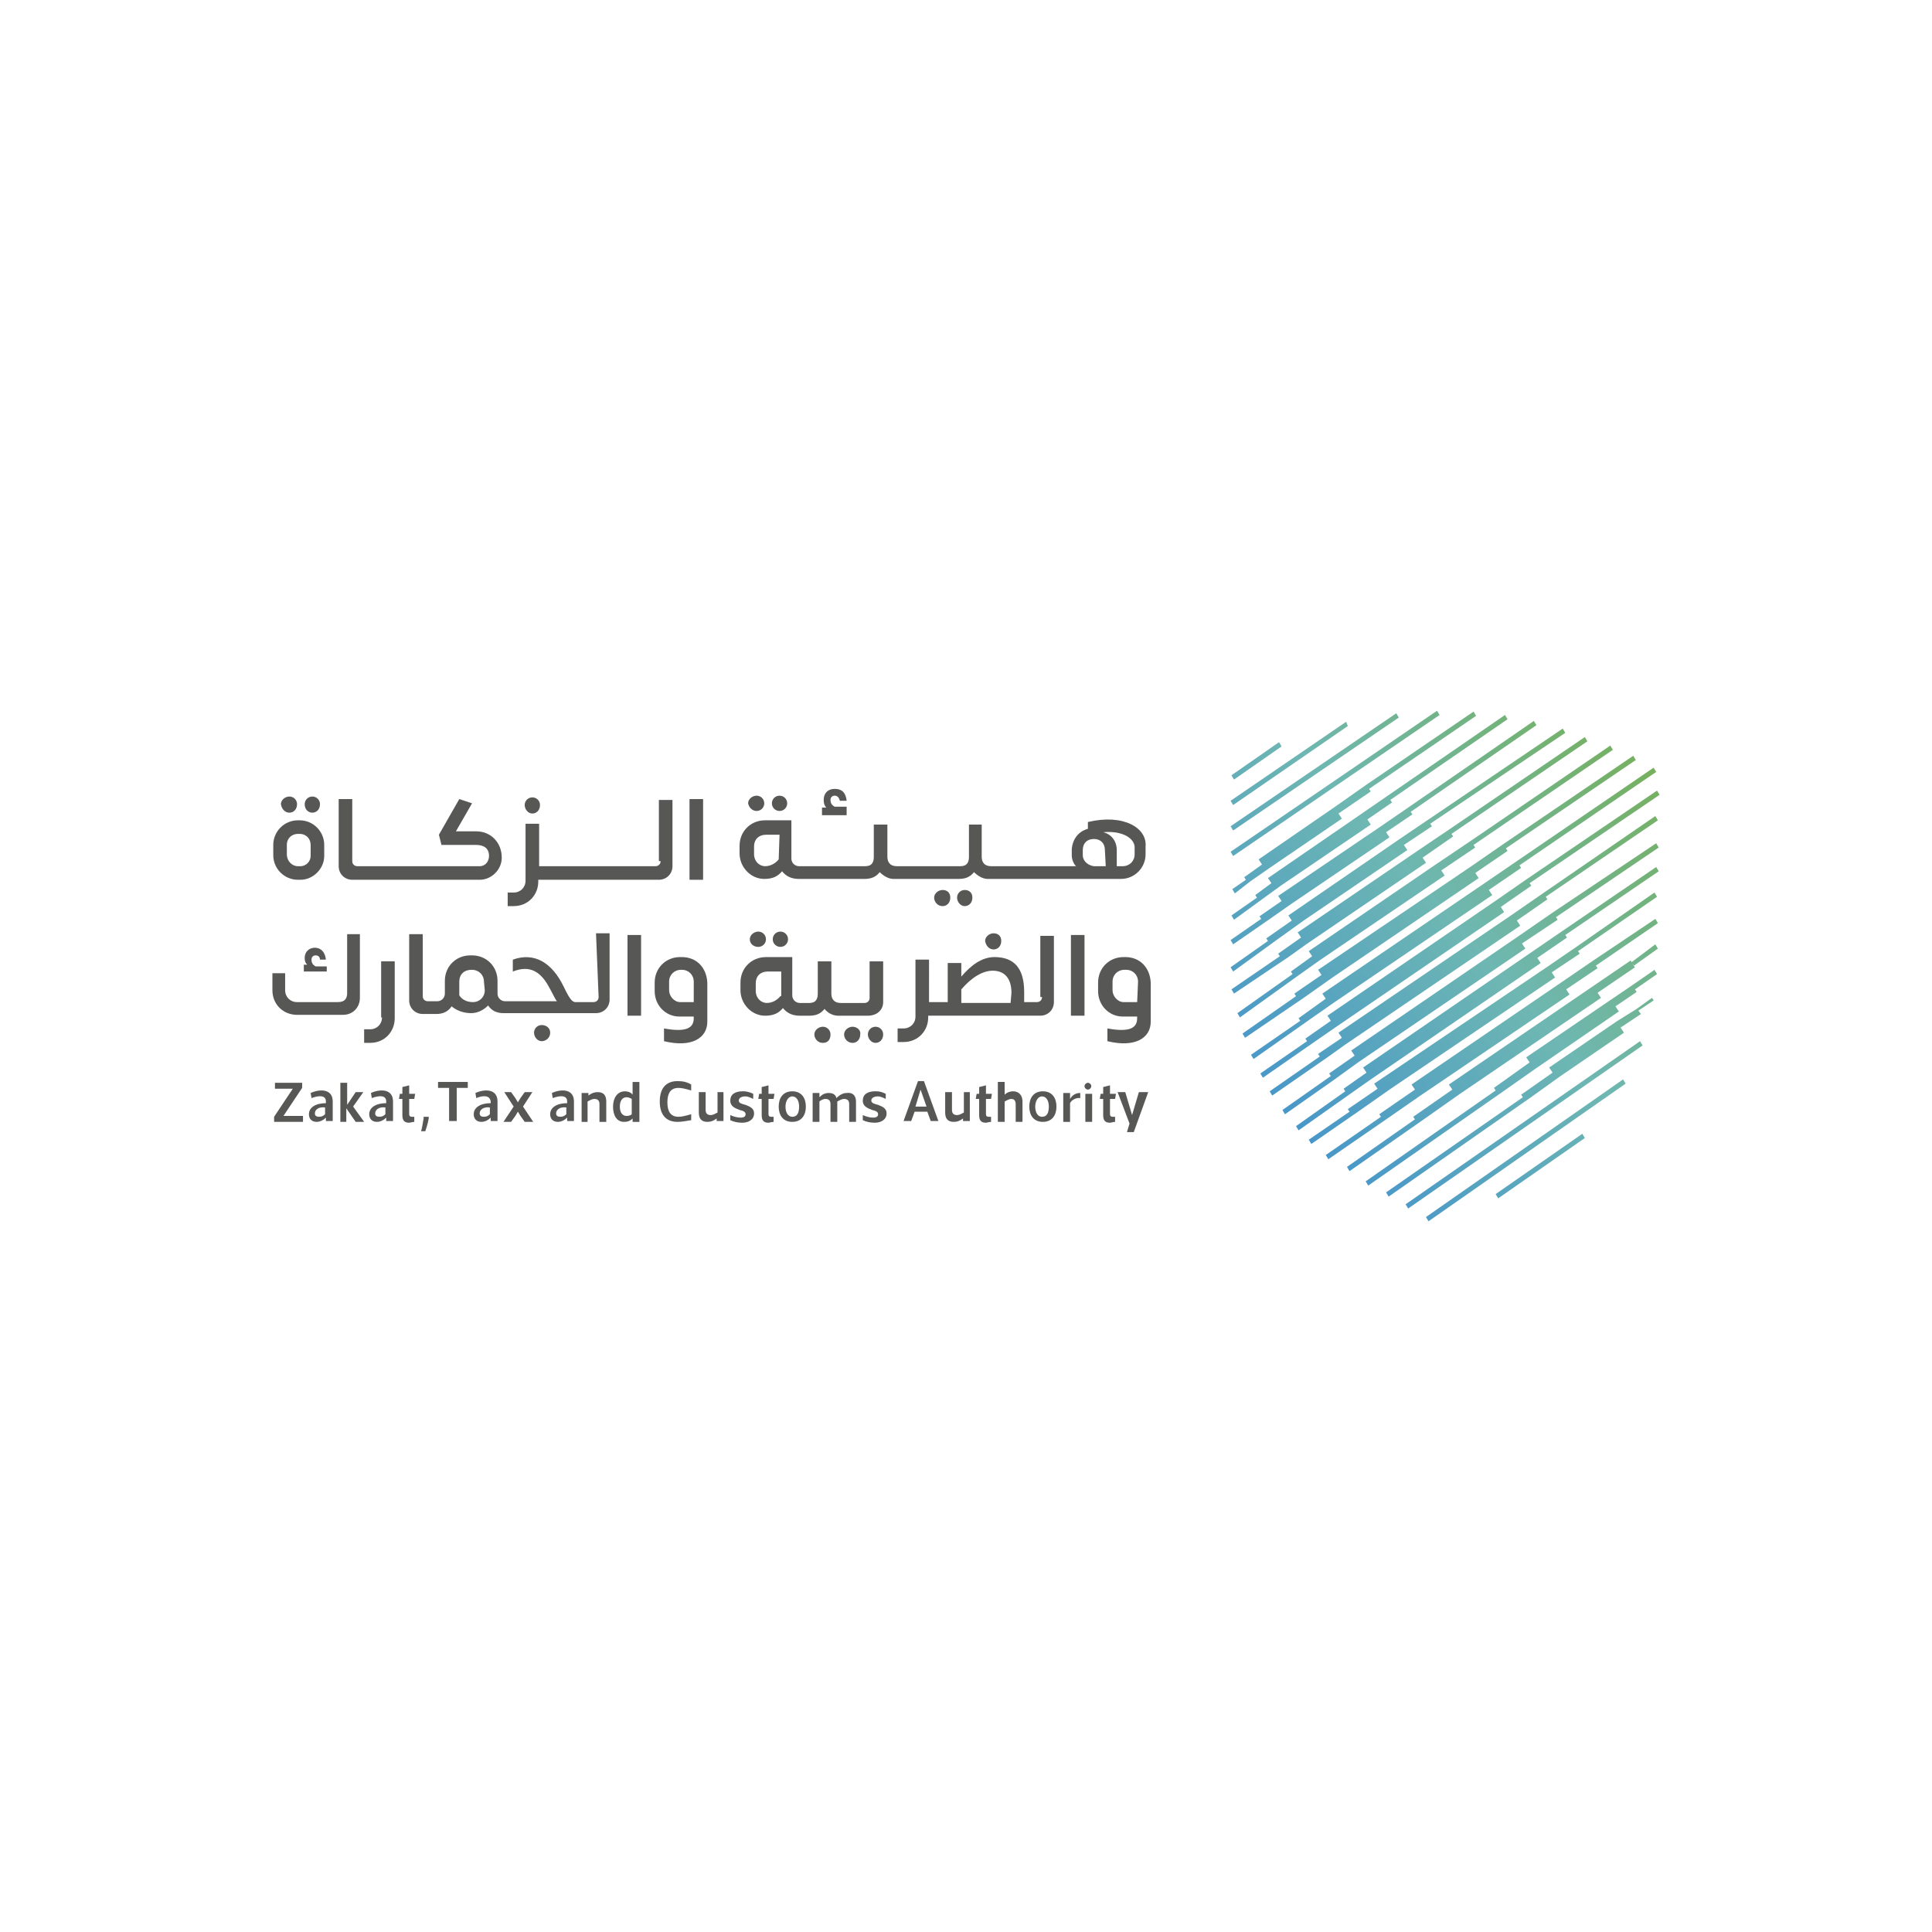 <?xml version="1.0" encoding="UTF-8"?>
<!-- Generator: Adobe Illustrator 28.0.0, SVG Export Plug-In . SVG Version: 6.00 Build 0)  -->
<svg xmlns="http://www.w3.org/2000/svg" xmlns:xlink="http://www.w3.org/1999/xlink" version="1.1" id="Layer_1" x="0px" y="0px" viewBox="0 0 1000 1000" style="enable-background:new 0 0 1000 1000;" xml:space="preserve">
<style type="text/css">
	.st0{fill:#3A3942;}
	.st1{fill:#EEF2F8;}
	.st2{fill:#575756;}
	.st3{fill:url(#SVGID_1_);}
	.st4{fill:url(#SVGID_00000181779558254294826160000001825704022055068584_);}
	.st5{fill:url(#SVGID_00000160885325609817305360000002793082554012043415_);}
	.st6{fill:url(#SVGID_00000134222885546961449440000009144008227972552073_);}
	.st7{fill:url(#SVGID_00000110434854269906217920000010394225181376642235_);}
	.st8{fill:url(#SVGID_00000049209916308101912380000015357716317785505464_);}
	.st9{fill:url(#SVGID_00000173145964359752946990000003511707861950661017_);}
	.st10{fill:url(#SVGID_00000048503064537253328030000008591778610467852160_);}
	.st11{fill:url(#SVGID_00000103982132011532427780000000873190813031301007_);}
	.st12{fill:url(#SVGID_00000148624289804601966880000006885952633890012559_);}
	.st13{fill:url(#SVGID_00000156582546922668666250000001147802350637059774_);}
	.st14{fill:url(#SVGID_00000006690694210862154360000013974902714553278085_);}
	.st15{fill:url(#SVGID_00000098202296102328198580000001999660372832652726_);}
	.st16{fill:url(#SVGID_00000020373750320151385760000002547534913297974440_);}
	.st17{fill:url(#SVGID_00000176725725051479750120000003120593662714067870_);}
	.st18{fill:url(#SVGID_00000116234125660137024960000016538531750190598063_);}
	.st19{fill:url(#SVGID_00000029739635757311295780000008105357349010649253_);}
	.st20{fill:url(#SVGID_00000028291572159352092670000009184168325862425481_);}
	.st21{fill:url(#SVGID_00000164506900278056126080000014064393466375804564_);}
	.st22{fill:url(#SVGID_00000080927353415099961830000000409755208680886942_);}
	.st23{fill:url(#SVGID_00000076568886485745605700000014073209068885552265_);}
	.st24{fill:url(#SVGID_00000146493468653124645190000003968008250295771821_);}
	.st25{fill:url(#SVGID_00000111186232775100298320000008125760884339765891_);}
	.st26{fill:url(#SVGID_00000029755518826608893370000007251094874919061182_);}
</style>
<g>
	<path class="st2" d="M425.91,531.44c-2.2,0-4.4,1.76-4.4,3.96c0,2.2,1.76,4.4,4.4,4.4c2.64,0,3.96-1.76,3.96-4.4   C429.87,533.2,428.11,531.44,425.91,531.44z"></path>
	<path class="st2" d="M169.14,500.22h-5.72c-1.76-0.88-2.2-2.2-2.2-3.52c0-1.32,0.88-2.2,2.2-2.2s2.2,0.88,2.2,2.2h3.08   c-0.44-3.96-2.64-6.16-5.72-6.16c-3.08,0-5.28,2.2-5.28,5.28c0,1.76,0.44,2.64,1.32,3.52h-1.76v3.52h11.87V500.22z"></path>
	<path class="st2" d="M179.69,513.85c0,2.64-0.88,4.84-4.84,4.84h-21.1c-3.52,0-6.16-2.64-6.16-6.16v-8.79H141v8.79   c0,7.47,5.72,12.75,12.75,12.75h23.74c5.28,0,8.79-3.96,8.79-8.79v-32.98h-6.6V513.85z"></path>
	<path class="st2" d="M197.72,526.6c0,3.52-2.64,6.16-6.16,6.16h-3.08v7.03h3.08c7.47,0,12.75-5.72,12.75-12.75v-29.46h-7.03v29.02   C197.28,526.6,197.72,526.6,197.72,526.6z"></path>
	<path class="st2" d="M280.38,530.56c-2.2,0-3.96,1.76-3.96,3.96s1.76,4.4,3.96,4.4s4.4-1.76,4.4-4.4   C284.78,532.32,283.02,530.56,280.38,530.56z"></path>
	<path class="st2" d="M309.84,516.05c0,1.76-1.32,2.64-2.64,2.64h-9.23l0,0c-1.32,0-2.64-0.44-6.16-7.91   c-6.16-12.75-15.39-18.03-26.38-14.07v6.16c8.79-3.52,14.51,0,18.91,8.35c1.76,3.08,3.08,6.16,3.96,7.03h-26.82   c-2.2,0-3.96-1.76-3.96-3.96v-6.6c0-7.47-5.72-13.19-13.19-13.19h-0.88c-7.47,0-13.19,5.72-13.19,13.19v6.6   c0,2.2-1.76,3.96-3.96,3.96h-4.84c-1.32,0-2.64-0.88-2.64-2.64v-32.1h-7.03v34.3c0,3.96,3.08,7.03,7.03,7.03h7.03   c3.52,0,6.16-1.32,7.91-3.96c2.64,2.2,6.16,3.52,10.11,3.52c3.52,0,6.6-1.76,8.79-3.96c1.76,2.64,4.4,3.96,7.91,3.96h47.93   c3.96,0,7.03-3.08,7.03-7.03v-34.3h-7.03L309.84,516.05L309.84,516.05z M250.92,512.53c0,3.52-2.64,6.16-6.16,6.16   c-3.08,0-5.72-1.32-7.03-3.52v-7.03c0-3.96,2.64-6.16,6.16-6.16h0.44c3.52,0,6.16,2.64,6.16,6.16L250.92,512.53L250.92,512.53z"></path>
	<path class="st2" d="M331.82,483.95h-7.03v41.77h7.03V483.95z"></path>
	<path class="st2" d="M352.93,495.38h-0.88c-7.47,0-13.19,5.72-13.19,13.19v4.4c0,7.47,5.72,13.19,12.75,13.19h7.47v0.88   c0,4.84-3.52,7.47-15.39,5.28v6.6c14.51,3.52,22.42-1.76,22.42-10.11v-20.23C365.68,500.66,360.4,495.38,352.93,495.38    M359.08,518.69h-7.03c-3.08,0-5.72-3.08-5.72-6.16v-4.4c0-3.52,2.64-6.16,6.16-6.16h0.44c3.52,0,6.16,2.64,6.16,6.16   L359.08,518.69L359.08,518.69z"></path>
	<path class="st2" d="M392.5,490.11c2.2,0,3.96-1.76,3.96-3.96c0-2.2-1.76-3.96-3.96-3.96s-4.4,1.76-4.4,3.96   C388.1,488.35,389.86,490.11,392.5,490.11z"></path>
	<path class="st2" d="M403.93,490.11c2.2,0,3.96-1.76,3.96-3.96c0-2.2-1.76-3.96-3.96-3.96s-3.96,1.76-3.96,3.96   C399.97,488.35,401.73,490.11,403.93,490.11z"></path>
	<path class="st2" d="M453.17,531.44c-2.2,0-3.96,1.76-3.96,3.96c0,2.2,1.76,4.4,3.96,4.4s3.96-1.76,3.96-4.4   C457.13,533.2,455.37,531.44,453.17,531.44z"></path>
	<path class="st2" d="M457.13,518.69v-21.1h-7.03v18.91c0,1.76-1.32,2.64-2.64,2.64h-12.31c-3.52,0-4.84-2.2-4.84-4.84v-0.88   c0-0.44,0-1.32,0-1.76v-14.07h-7.03v16.71c0,2.64-0.88,4.84-4.4,4.84h-4.84c-2.2,0-3.96-1.76-3.96-3.96v-19.79h-13.63   c-7.47,0-13.19,5.72-13.19,13.19v3.96c0,7.03,5.72,13.19,12.75,13.19c4.4,0,7.03-1.32,9.23-3.96c2.2,2.64,4.84,3.96,8.79,3.96h4.84   c3.96,0,6.16-1.32,7.91-3.52c1.76,2.2,4.4,3.52,7.03,3.52h15.39C454.05,525.72,457.13,522.64,457.13,518.69 M403.93,515.61   c-1.76,2.2-4.4,3.52-7.03,3.52c-3.08,0-5.72-2.64-5.72-6.16v-3.96c0-3.96,2.64-6.16,6.16-6.16h7.03v12.75   C404.37,515.61,403.93,515.61,403.93,515.61z"></path>
	<path class="st2" d="M441.3,531.44c-2.2,0-4.4,1.76-4.4,3.96c0,2.2,1.76,4.4,4.4,4.4c2.2,0,3.96-1.76,3.96-4.4   C445.7,533.2,443.5,531.44,441.3,531.44z"></path>
	<path class="st2" d="M514.29,491.43c2.2,0,3.96-1.76,3.96-4.4c0-2.64-1.76-3.96-3.96-3.96s-4.4,1.76-4.4,3.96   C510.33,489.67,512.09,491.43,514.29,491.43z"></path>
	<path class="st2" d="M539.35,516.05c0,1.76-1.32,2.64-2.64,2.64h-6.6v-5.28c0-12.31-5.28-18.03-15.39-18.03   c-6.6,0-12.31,4.4-17.15,10.11v-7.03h-7.03v20.23h-9.67V496.7h-7.03v29.46c0,3.52-2.64,6.16-6.16,6.16h-3.08v7.03h3.08   c7.47,0,12.75-5.72,12.75-12.75v-0.88h58.04c3.96,0,7.03-3.08,7.03-7.03v-34.3h-7.03v31.66   C538.47,516.05,539.35,516.05,539.35,516.05z M523.08,519.13h-25.5v-7.03c5.28-6.16,10.99-9.67,16.27-9.67   c5.28,0,9.67,3.08,9.67,11.43L523.08,519.13L523.08,519.13z"></path>
	<path class="st2" d="M561.34,483.95h-7.03v41.77h7.03V483.95z"></path>
	<path class="st2" d="M582.44,495.38h-0.88c-7.47,0-13.19,5.72-13.19,13.19v4.4c0,7.47,5.72,13.19,12.75,13.19h7.47v0.88   c0,4.84-3.52,7.47-15.39,5.28v6.6c14.51,3.52,22.42-1.76,22.42-10.11v-20.23C595.19,500.66,589.91,495.38,582.44,495.38    M588.6,518.69h-7.03c-3.08,0-5.72-3.08-5.72-6.16v-4.4c0-3.52,2.64-6.16,6.16-6.16h0.88c3.52,0,6.16,2.64,6.16,6.16L588.6,518.69   L588.6,518.69z"></path>
	<path class="st2" d="M161.67,420.64c2.2,0,3.96-1.76,3.96-4.4c0-2.2-1.76-3.96-3.96-3.96s-3.96,1.76-3.96,3.96   C157.71,418.88,159.47,420.64,161.67,420.64z"></path>
	<path class="st2" d="M149.79,420.64c2.2,0,3.96-1.76,3.96-4.4c0-2.2-1.76-3.96-3.96-3.96c-2.2,0-4.4,1.76-4.4,3.96   C145.84,418.88,147.6,420.64,149.79,420.64z"></path>
	<path class="st2" d="M155.07,424.59h-0.88c-7.03,0-12.75,5.72-12.75,12.75v5.28c0,7.03,5.72,12.75,12.75,12.75h1.32   c6.6,0,12.31-5.72,12.31-12.31v-5.72C167.82,430.31,162.1,424.59,155.07,424.59z M160.79,443.06c0,2.64-2.2,5.28-5.28,5.28h-1.32   c-3.08,0-5.72-2.64-5.72-6.16v-4.84c0-3.52,2.64-5.72,5.72-5.72h0.88c3.52,0,5.72,2.64,5.72,5.72V443.06z"></path>
	<path class="st2" d="M275.54,421.08c2.2,0,3.96-1.76,3.96-4.4c0-2.2-1.76-3.96-3.96-3.96c-2.2,0-3.96,1.76-3.96,3.96   C271.59,418.88,273.34,421.08,275.54,421.08z"></path>
	<path class="st2" d="M341.93,445.7c0,1.76-1.32,2.64-2.64,2.64h-60.24v-21.98h-7.03v29.46c0,3.52-2.64,6.16-6.16,6.16h-3.08V469   h3.08c7.47,0,12.75-5.72,12.75-12.75v-0.88h62.43c3.96,0,7.03-3.08,7.03-7.03v-34.3h-7.03v31.66   C341.06,445.7,341.93,445.7,341.93,445.7z"></path>
	<path class="st2" d="M363.92,413.6h-7.03v41.77h7.03V413.6z"></path>
	<path class="st2" d="M391.62,419.76c2.2,0,3.96-1.76,3.96-3.96c0-2.2-1.76-3.96-3.96-3.96c-2.2,0-4.4,1.76-4.4,3.96   C387.66,418,389.42,419.76,391.62,419.76z"></path>
	<path class="st2" d="M403.49,419.76c2.2,0,3.96-1.76,3.96-3.96c0-2.2-1.76-3.96-3.96-3.96c-2.2,0-3.96,1.76-3.96,3.96   C399.53,418,401.29,419.76,403.49,419.76z"></path>
	<path class="st2" d="M438.22,417.56h-6.16c-1.76-0.88-2.2-2.2-2.2-3.52c0-1.32,0.88-2.2,2.2-2.2s2.2,0.88,2.64,2.64h3.52   c-0.44-4.4-2.64-6.16-6.16-6.16c-3.52,0-5.72,2.2-5.72,5.72c0,1.76,0.44,3.08,1.32,3.96h-2.2v3.96h12.75L438.22,417.56   L438.22,417.56z"></path>
	<path class="st2" d="M487.91,460.65c-2.2,0-4.4,1.76-4.4,3.96c0,2.2,1.76,4.4,4.4,4.4c2.2,0,3.96-1.76,3.96-4.4   S490.11,460.65,487.91,460.65z"></path>
	<path class="st2" d="M499.34,460.65c-2.2,0-3.96,1.76-3.96,3.96c0,2.2,1.76,4.4,3.96,4.4s3.96-1.76,3.96-4.4   S501.54,460.65,499.34,460.65z"></path>
	<path class="st2" d="M563.09,425.47v3.52c-4.84,1.32-7.91,5.28-8.35,10.55v3.08c0,2.2,0.88,4.4,2.2,5.72h-43.97   c-3.52,0-4.84-2.2-4.84-4.84v-0.88c0-0.44,0-1.32,0-1.76v-14.07h-6.6v16.71c0,2.64-0.88,4.84-4.4,4.84h-32.98   c-3.52,0-4.84-2.2-4.84-4.84v-16.71h-7.03v16.71c0,2.64-0.88,4.84-4.4,4.84h-34.3c-2.2,0-3.96-1.76-3.96-3.96v-19.79h-13.63   c-7.47,0-13.19,5.72-13.19,13.19v3.96c0,7.03,5.72,13.19,12.75,13.19c4.4,0,7.03-1.32,9.23-3.96c2.2,2.64,4.84,3.96,8.79,3.96   h33.86c3.96,0,6.16-1.32,7.91-3.52c1.76,1.76,4.4,3.52,7.03,3.52h33.86c3.96,0,6.16-1.32,7.91-3.52c1.76,1.76,4.4,3.52,7.03,3.52   h69.03c7.03,0,12.75-5.72,12.75-12.75v-3.96C593.87,428.55,581.56,421.08,563.09,425.47 M403.05,444.82   c-1.76,2.2-4.4,3.52-7.03,3.52c-3.08,0-5.72-2.64-5.72-6.16v-3.96c0-3.96,2.64-6.16,6.16-6.16h7.03L403.05,444.82L403.05,444.82z    M572.33,448.34h-6.16c-3.08-0.44-5.72-2.64-5.72-5.72v-2.64c0-3.52,2.2-5.72,5.72-5.72s5.72,2.2,5.72,5.72L572.33,448.34   L572.33,448.34z M581.12,448.34h-3.08v-8.35c0-4.84-3.08-8.35-7.03-9.23c9.23-0.88,15.83,2.64,16.27,7.47v3.96   C587.28,445.7,584.64,448.34,581.12,448.34z"></path>
	<path class="st2" d="M259.71,443.94c0,6.16-5.28,11.43-11.43,11.43h-65.95c-3.96,0-7.03-3.08-7.03-7.03V413.6h7.03v32.1   c0,1.76,1.32,2.64,2.64,2.64h63.31c3.08,0,4.84-2.64,4.84-5.28c0-3.96-2.64-5.72-6.6-5.72H228.5l-1.32-5.28l10.55-18.47l6.6,2.2   l-8.35,14.51h10.55C254,430.31,259.71,436.03,259.71,443.94"></path>
	<path class="st2" d="M156.83,577.16v3.52h-14.95v-2.64l9.67-14.51h-9.23v-3.08h14.07v2.64l-9.67,14.51h10.11   C156.83,577.6,156.83,577.16,156.83,577.16z"></path>
	<path class="st2" d="M161.23,568.37l-0.44-2.64c4.84-2.2,11.43-2.2,11.43,4.4v10.11h-3.52v-1.76c-1.32,1.32-3.08,2.2-4.84,2.2   c-2.64,0-3.96-1.76-3.96-3.96c0-3.52,3.52-5.72,8.79-5.72v-0.88C168.7,566.61,164.74,567.05,161.23,568.37 M162.98,576.28   c0,1.32,0.88,1.76,2.2,1.76s2.2-0.44,3.08-1.32v-3.52C164.74,572.77,162.98,574.53,162.98,576.28"></path>
	<path class="st2" d="M192.44,568.37l-0.44-2.64c4.84-2.2,11.43-2.2,11.43,4.4v10.11h-3.52v-1.76c-1.32,1.32-3.08,2.2-4.84,2.2   c-2.64,0-3.96-1.76-3.96-3.96c0-3.52,3.52-5.72,8.79-5.72v-0.88C199.92,566.61,195.96,567.05,192.44,568.37 M194.2,576.28   c0,1.32,0.88,1.76,2.2,1.76c1.32,0,2.2-0.44,3.08-1.32v-3.52C195.96,572.77,194.2,574.53,194.2,576.28"></path>
	<path class="st2" d="M211.79,576.72c0,0.88,0.44,1.32,1.32,1.32c0.44,0,1.32,0,1.32,0v2.64c-0.88,0-2.2,0.44-2.64,0.44   c-2.64,0-3.52-1.32-3.52-3.96v-8.35h-1.76l0.44-2.64h1.32v-3.52l3.52-0.88v4.4h3.08l-0.44,2.64h-2.64L211.79,576.72L211.79,576.72z   "></path>
	<path class="st2" d="M220.14,585.52h-2.2c0.44-1.32,0.88-3.96,1.32-6.6v-0.88h2.64v0.88C221.46,581.56,220.58,584.2,220.14,585.52z   "></path>
	<path class="st2" d="M236.41,563.09v17.15h-3.96v-17.15h-5.72v-3.08h15.39v3.08H236.41z"></path>
	<path class="st2" d="M246.52,568.37l-0.44-2.64c4.84-2.2,11.43-2.2,11.43,4.4v10.11H254v-1.76c-1.32,1.32-3.08,2.2-4.84,2.2   c-2.64,0-3.96-1.76-3.96-3.96c0-3.52,3.52-5.72,8.79-5.72v-0.88C253.56,566.61,249.6,567.05,246.52,568.37 M248.28,576.28   c0,1.32,0.88,1.76,2.2,1.76s2.2-0.44,3.08-1.32v-3.52C250.04,572.77,248.28,574.53,248.28,576.28"></path>
	<path class="st2" d="M264.55,565.29l2.2,3.08l1.32,2.2l0,0l1.32-2.2l2.2-3.08h3.96l-4.84,7.47l5.28,7.91h-4.4l-2.2-3.08l-1.32-2.2   l0,0l-1.32,2.2l-2.2,3.08h-3.96l5.28-7.91l-4.84-7.47H264.55z"></path>
	<path class="st2" d="M286.09,568.37l-0.44-2.64c4.84-2.2,11.43-2.2,11.43,4.4v10.11h-3.52v-1.76c-1.32,1.32-3.08,2.2-4.84,2.2   c-2.64,0-3.96-1.76-3.96-3.96c0-3.52,3.52-5.72,8.79-5.72v-0.88C293.57,566.61,289.61,567.05,286.09,568.37 M287.85,576.28   c0,1.32,0.88,1.76,2.2,1.76c1.32,0,2.2-0.44,3.08-1.32v-3.52C289.61,572.77,287.85,574.53,287.85,576.28"></path>
	<path class="st2" d="M301.04,580.68v-14.95h3.52v1.32c1.76-1.32,3.08-1.76,4.84-1.76c3.08,0,4.4,1.76,4.4,4.84v10.55h-3.52v-9.23   c0-1.76-0.88-2.64-2.64-2.64c-1.32,0-2.64,0.88-3.52,1.32v10.55H301.04L301.04,580.68z"></path>
	<path class="st2" d="M323.03,580.68c-3.96,0-5.72-3.52-5.72-7.91c0-4.4,2.2-7.91,6.16-7.91c1.32,0,3.08,0.44,3.96,1.76v-6.6h3.52   v20.67h-3.52v-1.76C326.11,580.24,324.79,580.68,323.03,580.68 M324.35,567.93c-2.2,0-3.52,1.76-3.52,4.84   c0,3.08,1.32,4.84,3.52,4.84c1.32,0,2.2-0.44,2.64-0.88v-7.91C326.99,568.81,325.67,567.93,324.35,567.93"></path>
	<path class="st2" d="M350.73,580.68c-6.6,0-9.23-4.4-9.23-10.55s2.64-10.55,9.23-10.55c2.64,0,4.84,0.44,7.03,1.76v3.08   c-3.08-0.88-4.84-1.32-6.6-1.32c-3.96,0-5.72,2.64-5.72,7.47s1.76,7.47,5.72,7.47c1.76,0,3.52-0.44,6.6-1.32v3.08   C355.12,580.24,352.93,580.68,350.73,580.68"></path>
	<path class="st2" d="M374.47,565.29v14.95h-3.52v-1.32c-1.76,1.32-3.08,1.76-4.84,1.76c-3.08,0-4.4-1.76-4.4-4.84v-10.55h3.52v9.23   c0,1.76,0.88,2.64,2.64,2.64c1.32,0,2.64-0.88,3.52-1.32v-10.55H374.47L374.47,565.29z"></path>
	<path class="st2" d="M377.99,579.8v-2.64c1.76,0.88,3.96,1.32,5.28,1.32c2.2,0,2.64-0.88,2.64-1.76c0-1.32-1.32-1.76-3.08-2.2   c-2.2-0.88-4.84-1.76-4.84-4.84c0-3.08,2.2-4.84,6.6-4.84c1.76,0,3.52,0.44,5.28,1.32v2.64c-1.76-0.88-3.08-1.32-3.96-1.32   c-2.2,0-3.52,0.88-3.52,2.2c0,1.32,1.76,1.76,3.52,2.2c2.2,0.88,4.4,1.76,4.4,4.4c0,3.08-2.64,4.84-6.16,4.84   C381.95,581.12,379.75,580.68,377.99,579.8"></path>
	<path class="st2" d="M397.77,576.72c0,0.88,0.44,1.32,1.32,1.32c0.44,0,1.32,0,1.32,0v2.64c-0.88,0-2.2,0.44-2.64,0.44   c-2.64,0-3.52-1.32-3.52-3.96v-8.35h-1.76l0.44-2.64h1.32v-3.52l3.52-0.88v4.4h3.08l-0.44,2.64h-2.64V576.72L397.77,576.72z"></path>
	<path class="st2" d="M403.05,572.77c0-4.4,2.2-7.91,7.03-7.91s7.03,3.52,7.03,7.91c0,4.4-2.2,7.91-7.03,7.91   S403.05,577.16,403.05,572.77z M406.57,572.77c0,3.08,1.32,5.28,3.52,5.28c2.64,0,3.52-2.2,3.52-5.28c0-3.08-1.32-5.28-3.52-5.28   S406.57,570.13,406.57,572.77z"></path>
	<path class="st2" d="M443.06,570.13v10.55h-3.52v-9.23c0-1.76-0.88-2.64-2.64-2.64c-1.32,0-2.64,0.88-3.52,1.32   c0,0.44,0,0.88,0,1.32v9.23h-3.52v-9.23c0-1.76-0.88-2.64-2.64-2.64c-1.32,0-2.64,0.88-3.08,1.32v10.55h-3.52v-14.95h3.52v2.2   c1.32-1.32,2.64-2.2,4.84-2.2c2.2,0,3.52,0.88,3.96,2.64c1.76-1.76,3.52-2.64,5.28-2.64C441.3,565.29,443.06,567.05,443.06,570.13"></path>
	<path class="st2" d="M446.58,579.8v-2.64c1.76,0.88,3.96,1.32,5.28,1.32c2.2,0,2.64-0.88,2.64-1.76c0-1.32-1.32-1.76-3.08-2.2   c-2.2-0.88-4.84-1.76-4.84-4.84s2.2-4.84,6.6-4.84c2.2,0,3.52,0.44,5.28,1.32v2.64c-1.76-0.88-3.08-1.32-3.96-1.32   c-2.2,0-3.52,0.88-3.52,2.2c0,1.32,1.76,1.76,3.52,2.2c2.2,0.88,4.4,1.76,4.4,4.4c0,3.08-2.64,4.84-6.16,4.84   C450.54,581.12,448.34,580.68,446.58,579.8"></path>
	<path class="st2" d="M473.4,575.41l-1.76,4.84h-3.96l7.47-20.67h3.08l7.47,20.67h-3.96l-1.76-4.84H473.4z M473.84,572.77h5.72   l-3.08-8.79L473.84,572.77L473.84,572.77z"></path>
	<path class="st2" d="M501.98,565.29v14.95h-3.52v-1.32c-1.76,1.32-3.08,1.76-4.84,1.76c-3.08,0-4.4-1.76-4.4-4.84v-10.55h3.52v9.23   c0,1.76,0.88,2.64,2.64,2.64c1.32,0,2.64-0.88,3.52-1.32v-10.55H501.98L501.98,565.29z"></path>
	<path class="st2" d="M510.33,576.72c0,0.88,0.44,1.32,1.32,1.32c0.44,0,1.32,0,1.32,0v2.64c-0.88,0-2.2,0.44-2.64,0.44   c-2.64,0-3.52-1.32-3.52-3.96v-8.35h-1.76l0.44-2.64h1.32v-3.52l3.52-0.88v4.4h3.08l-0.44,2.64h-2.64L510.33,576.72L510.33,576.72z   "></path>
	<path class="st2" d="M529.24,570.13v10.55h-3.52v-9.23c0-1.76-0.88-2.64-2.2-2.64c-1.32,0-2.64,0.88-3.52,1.32v10.55h-3.52v-20.67   h3.52v6.6c1.32-1.32,3.08-1.76,4.4-1.76C527.04,564.85,529.24,566.61,529.24,570.13"></path>
	<path class="st2" d="M532.76,572.77c0-4.4,2.2-7.91,7.03-7.91s7.03,3.52,7.03,7.91c0,4.4-2.2,7.91-7.03,7.91   S532.76,577.16,532.76,572.77z M535.83,572.77c0,3.08,1.32,5.28,3.52,5.28c2.64,0,3.52-2.2,3.52-5.28c0-3.08-1.32-5.28-3.52-5.28   C537.15,567.49,535.83,570.13,535.83,572.77z"></path>
	<path class="st2" d="M550.34,580.68v-14.95h3.52v3.08c1.32-2.2,3.08-3.08,5.28-3.08v2.64c-2.2-0.44-4.84,1.32-5.28,2.64v9.67   H550.34L550.34,580.68z"></path>
	<path class="st2" d="M561.34,562.21c0-0.88,0.88-1.76,1.76-1.76s1.76,0.88,1.76,1.76c0,0.88-0.88,1.76-1.76,1.76   S561.34,563.09,561.34,562.21z M565.29,580.68h-3.52v-14.51h3.52V580.68z"></path>
	<path class="st2" d="M574.53,576.72c0,0.88,0.44,1.32,1.32,1.32c0.44,0,1.32,0,1.32,0v2.64c-0.88,0-2.2,0.44-2.64,0.44   c-2.64,0-3.52-1.32-3.52-3.96v-8.35h-1.76l0.44-2.64h1.32v-3.52l3.52-0.88v4.4h3.08l-0.44,2.64h-2.64L574.53,576.72L574.53,576.72z   "></path>
	<path class="st2" d="M594.31,565.29l-7.47,20.67h-3.52l1.32-4.4l-6.16-16.27h3.96l3.52,11.87l0,0l3.52-11.87H594.31z"></path>
	<path class="st2" d="M188.49,580.68h-4.4l-4.84-7.03v7.03h-3.08v-20.23h3.52v11.43l4.4-6.6h3.96l-5.28,7.47L188.49,580.68z"></path>
	
		<linearGradient id="SVGID_1_" gradientUnits="userSpaceOnUse" x1="789.468" y1="-1130.635" x2="574.224" y2="-1320.836" gradientTransform="matrix(1 0 0 -1 0 -812.141)">
		<stop offset="0" style="stop-color:#76B05C"></stop>
		<stop offset="0.46" style="stop-color:#6EB7B2"></stop>
		<stop offset="1" style="stop-color:#4191CD"></stop>
	</linearGradient>
	<path class="st3" d="M743.8,367.88l-106.84,72.99l1.32,2.2l106.84-72.99L743.8,367.88z"></path>
	
		<linearGradient id="SVGID_00000080166156332026768240000000272143366192835206_" gradientUnits="userSpaceOnUse" x1="781.906" y1="-1122.067" x2="566.665" y2="-1312.244" gradientTransform="matrix(1 0 0 -1 0 -812.141)">
		<stop offset="0" style="stop-color:#76B05C"></stop>
		<stop offset="0.46" style="stop-color:#6EB7B2"></stop>
		<stop offset="1" style="stop-color:#4191CD"></stop>
	</linearGradient>
	<path style="fill:url(#SVGID_00000080166156332026768240000000272143366192835206_);" d="M722.7,369.19l-85.74,58.48l1.32,2.2   l85.74-58.48L722.7,369.19z"></path>
	
		<linearGradient id="SVGID_00000181078309715946649840000018291557159931706033_" gradientUnits="userSpaceOnUse" x1="773.936" y1="-1113.069" x2="558.669" y2="-1303.246" gradientTransform="matrix(1 0 0 -1 0 -812.141)">
		<stop offset="0" style="stop-color:#76B05C"></stop>
		<stop offset="0.46" style="stop-color:#6EB7B2"></stop>
		<stop offset="1" style="stop-color:#4191CD"></stop>
	</linearGradient>
	<path style="fill:url(#SVGID_00000181078309715946649840000018291557159931706033_);" d="M696.76,373.59l-59.8,40.89l1.32,2.2   l59.36-40.89L696.76,373.59z"></path>
	
		<linearGradient id="SVGID_00000065034669919763361470000000656777950567783586_" gradientUnits="userSpaceOnUse" x1="765.856" y1="-1103.922" x2="550.611" y2="-1294.1" gradientTransform="matrix(1 0 0 -1 0 -812.141)">
		<stop offset="0" style="stop-color:#76B05C"></stop>
		<stop offset="0.46" style="stop-color:#6EB7B2"></stop>
		<stop offset="1" style="stop-color:#4191CD"></stop>
	</linearGradient>
	<path style="fill:url(#SVGID_00000065034669919763361470000000656777950567783586_);" d="M662.02,384.14l-24.62,17.15l1.32,2.2   l24.62-17.15L662.02,384.14z"></path>
	
		<linearGradient id="SVGID_00000054964617974259567110000005894040153188539069_" gradientUnits="userSpaceOnUse" x1="862.961" y1="-1213.831" x2="647.693" y2="-1404.009" gradientTransform="matrix(1 0 0 -1 0 -812.141)">
		<stop offset="0" style="stop-color:#76B05C"></stop>
		<stop offset="0.46" style="stop-color:#6EB7B2"></stop>
		<stop offset="1" style="stop-color:#4191CD"></stop>
	</linearGradient>
	<path style="fill:url(#SVGID_00000054964617974259567110000005894040153188539069_);" d="M799.2,461.97L799.2,461.97l-17.15,11.87   l0,0l-89.26,60.68l1.76,2.64l-12.31,8.35l0.88,1.32l-25.94,18.03l1.32,2.2l28.58-19.79l0,0l9.23-6.6l90.57-61.56l-1.76-2.64   l15.83-10.99l-0.88-1.32l58.04-39.57l-1.32-2.2L799.2,461.97z"></path>
	
		<linearGradient id="SVGID_00000057126462647915287960000010233093085938719875_" gradientUnits="userSpaceOnUse" x1="870.397" y1="-1222.241" x2="655.129" y2="-1412.419" gradientTransform="matrix(1 0 0 -1 0 -812.141)">
		<stop offset="0" style="stop-color:#76B05C"></stop>
		<stop offset="0.46" style="stop-color:#6EB7B2"></stop>
		<stop offset="1" style="stop-color:#4191CD"></stop>
	</linearGradient>
	<path style="fill:url(#SVGID_00000057126462647915287960000010233093085938719875_);" d="M804.04,472.08L804.04,472.08   l-18.47,12.75l0,0l-86.18,58.92l1.76,2.64l-13.19,9.23l0.88,1.32l-25.06,17.59l1.32,2.2l25.06-17.59l0,0l12.75-9.23l0,0   l86.62-58.92l-1.76-2.64l18.47-12.31l-0.88-1.32l53.2-36.05l-1.32-2.2L804.04,472.08z"></path>
	
		<linearGradient id="SVGID_00000108285808895198286550000008667833813026785165_" gradientUnits="userSpaceOnUse" x1="877.065" y1="-1229.778" x2="661.797" y2="-1419.979" gradientTransform="matrix(1 0 0 -1 0 -812.141)">
		<stop offset="0" style="stop-color:#76B05C"></stop>
		<stop offset="0.46" style="stop-color:#6EB7B2"></stop>
		<stop offset="1" style="stop-color:#4191CD"></stop>
	</linearGradient>
	<path style="fill:url(#SVGID_00000108285808895198286550000008667833813026785165_);" d="M808.88,481.75L808.88,481.75   l-15.39,10.55l-87.94,60.24l1.76,2.64l-11.87,8.35l0.88,1.32l-25.5,18.03l1.32,2.2l25.5-18.03l0,0l11.87-8.35l87.94-60.24   l-1.76-2.64l15.39-10.55l-0.88-1.32l48.36-32.98l-1.32-2.2L808.88,481.75z"></path>
	
		<linearGradient id="SVGID_00000088107858834428905110000005368229104948072122_" gradientUnits="userSpaceOnUse" x1="883.331" y1="-1236.879" x2="668.062" y2="-1427.081" gradientTransform="matrix(1 0 0 -1 0 -812.141)">
		<stop offset="0" style="stop-color:#76B05C"></stop>
		<stop offset="0.46" style="stop-color:#6EB7B2"></stop>
		<stop offset="1" style="stop-color:#4191CD"></stop>
	</linearGradient>
	<path style="fill:url(#SVGID_00000088107858834428905110000005368229104948072122_);" d="M815.91,490.11L815.91,490.11   l-15.39,10.55l0,0l-89.26,60.24l1.76,2.64l-15.39,10.55l0.88,1.32l-21.1,14.51l1.32,2.2l24.18-16.71l16.27-11.43l85.74-58.04   l-1.76-2.64l14.51-9.67l-0.88-1.32l40.89-28.14l-1.32-2.2L815.91,490.11z"></path>
	
		<linearGradient id="SVGID_00000162354216743698995770000014714952736181575320_" gradientUnits="userSpaceOnUse" x1="890.69" y1="-1245.229" x2="675.448" y2="-1435.407" gradientTransform="matrix(1 0 0 -1 0 -812.141)">
		<stop offset="0" style="stop-color:#76B05C"></stop>
		<stop offset="0.46" style="stop-color:#6EB7B2"></stop>
		<stop offset="1" style="stop-color:#4191CD"></stop>
	</linearGradient>
	<path style="fill:url(#SVGID_00000162354216743698995770000014714952736181575320_);" d="M824.7,497.14L824.7,497.14L808,508.57   l0,0l-77.38,52.76l1.76,2.64l-18.47,12.75l0.88,1.32l-28.58,19.79l1.32,2.2l31.22-21.54l15.83-10.99l0,0l77.82-52.76l-1.76-2.64   l16.27-10.99l-0.88-1.32l32.1-21.98l-1.32-2.2L824.7,497.14z"></path>
	
		<linearGradient id="SVGID_00000085969329678733115910000004368536215553658527_" gradientUnits="userSpaceOnUse" x1="897.908" y1="-1253.38" x2="682.64" y2="-1443.581" gradientTransform="matrix(1 0 0 -1 0 -812.141)">
		<stop offset="0" style="stop-color:#76B05C"></stop>
		<stop offset="0.46" style="stop-color:#6EB7B2"></stop>
		<stop offset="1" style="stop-color:#4191CD"></stop>
	</linearGradient>
	<path style="fill:url(#SVGID_00000085969329678733115910000004368536215553658527_);" d="M844.49,498.02l-0.44-0.88l-19.35,13.19   l-74.75,51l1.76,2.64l-20.23,14.07l0.88,1.32l-35.17,24.62l1.32,2.2l37.81-26.38l19.35-13.63l72.99-49.68l-1.76-2.64l19.35-13.19   l-1.32-1.76l0.88,0.88l12.31-8.79l-1.32-2.2L844.49,498.02z"></path>
	
		<linearGradient id="SVGID_00000134229541314673651180000008226638453702809252_" gradientUnits="userSpaceOnUse" x1="905.511" y1="-1261.992" x2="690.269" y2="-1452.193" gradientTransform="matrix(1 0 0 -1 0 -812.141)">
		<stop offset="0" style="stop-color:#76B05C"></stop>
		<stop offset="0.46" style="stop-color:#6EB7B2"></stop>
		<stop offset="1" style="stop-color:#4191CD"></stop>
	</linearGradient>
	<path style="fill:url(#SVGID_00000134229541314673651180000008226638453702809252_);" d="M844.93,509.89L844.93,509.89l-10.99,7.47   l0,0l-43.97,29.9l1.76,2.64l-18.47,13.19l0.88,1.32l-67.27,47.05l1.32,2.2l69.91-48.8l16.27-11.43l0,0l43.53-29.9l-1.76-2.64   l10.99-7.47l-0.88-1.32l11.43-7.91l-1.32-2.2L844.93,509.89z"></path>
	
		<linearGradient id="SVGID_00000020374990060809541940000017445188990173640343_" gradientUnits="userSpaceOnUse" x1="912.563" y1="-1269.968" x2="697.299" y2="-1460.147" gradientTransform="matrix(1 0 0 -1 0 -812.141)">
		<stop offset="0" style="stop-color:#76B05C"></stop>
		<stop offset="0.46" style="stop-color:#6EB7B2"></stop>
		<stop offset="1" style="stop-color:#4191CD"></stop>
	</linearGradient>
	<path style="fill:url(#SVGID_00000020374990060809541940000017445188990173640343_);" d="M847.13,522.2L847.13,522.2l-10.55,6.6   l0,0l-34.73,23.74l1.76,2.64l-16.27,11.43l0.88,1.32l-70.79,49.24l1.32,2.2l74.31-51.88l14.07-10.11l33.42-22.86l-1.76-2.64   l10.55-7.03l-1.32-1.76l7.91-5.28l-0.88-1.32L847.13,522.2z"></path>
	
		<linearGradient id="SVGID_00000128481855206005191970000003450737842270650792_" gradientUnits="userSpaceOnUse" x1="797.886" y1="-1140.168" x2="582.618" y2="-1330.369" gradientTransform="matrix(1 0 0 -1 0 -812.141)">
		<stop offset="0" style="stop-color:#76B05C"></stop>
		<stop offset="0.46" style="stop-color:#6EB7B2"></stop>
		<stop offset="1" style="stop-color:#4191CD"></stop>
	</linearGradient>
	<path style="fill:url(#SVGID_00000128481855206005191970000003450737842270650792_);" d="M647.07,456.25L647.07,456.25l10.11-7.03   l37.37-25.5l-1.76-2.64l16.71-11.43l-0.88-1.32l55.4-37.81l-1.32-2.2l-55.4,37.81l0,0l-16.27,11.43l0,0l-39.57,27.26l1.76,2.64   l-9.23,6.6l0.88,1.32l-7.03,4.84l1.32,2.2L647.07,456.25z"></path>
	
		<linearGradient id="SVGID_00000052800430176254136150000001021069686660220811_" gradientUnits="userSpaceOnUse" x1="805.337" y1="-1148.623" x2="590.096" y2="-1338.801" gradientTransform="matrix(1 0 0 -1 0 -812.141)">
		<stop offset="0" style="stop-color:#76B05C"></stop>
		<stop offset="0.46" style="stop-color:#6EB7B2"></stop>
		<stop offset="1" style="stop-color:#4191CD"></stop>
	</linearGradient>
	<path style="fill:url(#SVGID_00000052800430176254136150000001021069686660220811_);" d="M653.23,465.48l9.67-7.03l46.61-31.66   l-1.76-2.64l12.75-8.79l-0.88-1.32l60.68-41.77l-1.32-2.2l-60.68,41.77l0,0l-12.75,8.79l-49.24,33.86l1.76,2.64l-8.35,6.16   l0.88,1.32l-13.19,9.23l1.32,2.2L653.23,465.48z"></path>
	
		<linearGradient id="SVGID_00000065067237087106624780000004793567394088584354_" gradientUnits="userSpaceOnUse" x1="812.826" y1="-1157.098" x2="597.584" y2="-1347.276" gradientTransform="matrix(1 0 0 -1 0 -812.141)">
		<stop offset="0" style="stop-color:#76B05C"></stop>
		<stop offset="0.46" style="stop-color:#6EB7B2"></stop>
		<stop offset="1" style="stop-color:#4191CD"></stop>
	</linearGradient>
	<path style="fill:url(#SVGID_00000065067237087106624780000004793567394088584354_);" d="M655.43,476.92L655.43,476.92l13.19-9.23   l50.56-34.3l-1.76-2.64l13.63-9.23l-0.88-1.32l65.07-44.85l-1.32-2.2L728.85,418l0,0l-14.07,9.67l0,0l-53.2,36.05l1.76,2.64   l-11.43,7.91l0.88,1.32l-15.83,10.99l1.32,2.2L655.43,476.92z"></path>
	
		<linearGradient id="SVGID_00000150086376642611964190000004801549776873481095_" gradientUnits="userSpaceOnUse" x1="820.75" y1="-1166.057" x2="605.508" y2="-1356.259" gradientTransform="matrix(1 0 0 -1 0 -812.141)">
		<stop offset="0" style="stop-color:#76B05C"></stop>
		<stop offset="0.46" style="stop-color:#6EB7B2"></stop>
		<stop offset="1" style="stop-color:#4191CD"></stop>
	</linearGradient>
	<path style="fill:url(#SVGID_00000150086376642611964190000004801549776873481095_);" d="M660.7,486.59L660.7,486.59l14.07-10.11   l53.64-36.49l-1.76-2.64l14.51-9.67l-0.88-1.32l69.91-47.05l-1.32-2.2l-70.79,47.93l0,0l-13.63,9.23l-57.6,39.57l1.76,2.64   l-13.19,9.23l0.88,1.32l-19.35,13.63l1.32,2.2L660.7,486.59z"></path>
	
		<linearGradient id="SVGID_00000009584830879868941270000007631155473343303573_" gradientUnits="userSpaceOnUse" x1="827.385" y1="-1173.555" x2="612.139" y2="-1363.757" gradientTransform="matrix(1 0 0 -1 0 -812.141)">
		<stop offset="0" style="stop-color:#76B05C"></stop>
		<stop offset="0.46" style="stop-color:#6EB7B2"></stop>
		<stop offset="1" style="stop-color:#4191CD"></stop>
	</linearGradient>
	<path style="fill:url(#SVGID_00000009584830879868941270000007631155473343303573_);" d="M666.86,495.38l9.23-6.6l62-42.21   l-1.76-2.64l15.83-10.99l-0.88-1.32l70.35-47.93l-1.32-2.2l-70.35,47.93l0,0l-16.27,10.99l-62,42.21l1.76,2.64l-11.87,8.35   l0.88,1.32l-25.06,17.15l1.32,2.2L666.86,495.38L666.86,495.38z"></path>
	
		<linearGradient id="SVGID_00000041997356659917466610000006216274474739938230_" gradientUnits="userSpaceOnUse" x1="835.094" y1="-1182.283" x2="619.852" y2="-1372.485" gradientTransform="matrix(1 0 0 -1 0 -812.141)">
		<stop offset="0" style="stop-color:#76B05C"></stop>
		<stop offset="0.46" style="stop-color:#6EB7B2"></stop>
		<stop offset="1" style="stop-color:#4191CD"></stop>
	</linearGradient>
	<path style="fill:url(#SVGID_00000041997356659917466610000006216274474739938230_);" d="M673.01,504.18l10.55-7.47l64.19-43.53   l-1.76-2.64l17.59-11.87l-0.88-1.32l72.11-49.24l-1.32-2.2l-72.11,49.24l0,0l-18.91,12.75l-65.07,44.41l1.76,2.64l-10.99,7.91   l0.88,1.32l-28.58,20.23l1.32,2.2L673.01,504.18L673.01,504.18z"></path>
	
		<linearGradient id="SVGID_00000179644190106946695340000006751101621498858907_" gradientUnits="userSpaceOnUse" x1="842.21" y1="-1190.331" x2="626.942" y2="-1380.532" gradientTransform="matrix(1 0 0 -1 0 -812.141)">
		<stop offset="0" style="stop-color:#76B05C"></stop>
		<stop offset="0.46" style="stop-color:#6EB7B2"></stop>
		<stop offset="1" style="stop-color:#4191CD"></stop>
	</linearGradient>
	<path style="fill:url(#SVGID_00000179644190106946695340000006751101621498858907_);" d="M674.77,516.49l14.95-10.55l75.63-51.44   l-1.76-2.64l16.71-11.43l-0.88-1.32l67.27-45.73l-1.32-2.2l-67.27,45.73l0,0l-17.15,11.87l0,0l-78.7,53.2l1.76,2.64l-14.07,9.67   l0.88,1.32l-27.7,19.35l1.32,2.2L674.77,516.49z"></path>
	
		<linearGradient id="SVGID_00000155134973927330756540000001447438968702742449_" gradientUnits="userSpaceOnUse" x1="849.743" y1="-1198.853" x2="634.475" y2="-1389.054" gradientTransform="matrix(1 0 0 -1 0 -812.141)">
		<stop offset="0" style="stop-color:#76B05C"></stop>
		<stop offset="0.46" style="stop-color:#6EB7B2"></stop>
		<stop offset="1" style="stop-color:#4191CD"></stop>
	</linearGradient>
	<path style="fill:url(#SVGID_00000155134973927330756540000001447438968702742449_);" d="M676.97,528.36l13.19-9.23l82.22-55.84   l-1.76-2.64l16.71-11.43l-0.88-1.32l70.79-48.36l-1.32-2.2l-70.79,48.36l0,0l-16.71,11.43l0,0l-83.98,57.16l1.76,2.64l-14.07,10.11   l0.88,1.32l-25.5,17.59l1.32,2.2L676.97,528.36z"></path>
	
		<linearGradient id="SVGID_00000047031273762889022150000014188785479482497207_" gradientUnits="userSpaceOnUse" x1="856.516" y1="-1206.543" x2="641.275" y2="-1396.745" gradientTransform="matrix(1 0 0 -1 0 -812.141)">
		<stop offset="0" style="stop-color:#76B05C"></stop>
		<stop offset="0.46" style="stop-color:#6EB7B2"></stop>
		<stop offset="1" style="stop-color:#4191CD"></stop>
	</linearGradient>
	<path style="fill:url(#SVGID_00000047031273762889022150000014188785479482497207_);" d="M679.61,539.79l11.43-7.91l0,0l87.5-59.8   l-1.76-2.64l15.83-10.99l-0.88-1.32L859,411.4l-1.32-2.2l-67.27,45.73l0,0l-15.83,10.99l-87.5,59.8l1.76,2.64l-13.19,9.23   l0.88,1.32l-24.18,16.71l1.32,2.2L679.61,539.79L679.61,539.79z"></path>
	
		<linearGradient id="SVGID_00000006682607504961899070000001578293409993739413_" gradientUnits="userSpaceOnUse" x1="920.063" y1="-1278.458" x2="704.799" y2="-1468.636" gradientTransform="matrix(1 0 0 -1 0 -812.141)">
		<stop offset="0" style="stop-color:#76B05C"></stop>
		<stop offset="0.46" style="stop-color:#6EB7B2"></stop>
		<stop offset="1" style="stop-color:#4191CD"></stop>
	</linearGradient>
	<path style="fill:url(#SVGID_00000006682607504961899070000001578293409993739413_);" d="M848.89,538.91l-121.35,84.42l1.32,2.2   l121.35-84.42L848.89,538.91z"></path>
	
		<linearGradient id="SVGID_00000117663234854145382540000000364657431114529187_" gradientUnits="userSpaceOnUse" x1="926.996" y1="-1286.302" x2="711.728" y2="-1476.481" gradientTransform="matrix(1 0 0 -1 0 -812.141)">
		<stop offset="0" style="stop-color:#76B05C"></stop>
		<stop offset="0.46" style="stop-color:#6EB7B2"></stop>
		<stop offset="1" style="stop-color:#4191CD"></stop>
	</linearGradient>
	<path style="fill:url(#SVGID_00000117663234854145382540000000364657431114529187_);" d="M840.09,558.7l-102.01,71.23l1.32,2.2   l102.01-71.23L840.09,558.7z"></path>
	
		<linearGradient id="SVGID_00000100384919055374930040000009854714391699830145_" gradientUnits="userSpaceOnUse" x1="934.316" y1="-1294.574" x2="719.047" y2="-1484.752" gradientTransform="matrix(1 0 0 -1 0 -812.141)">
		<stop offset="0" style="stop-color:#76B05C"></stop>
		<stop offset="0.46" style="stop-color:#6EB7B2"></stop>
		<stop offset="1" style="stop-color:#4191CD"></stop>
	</linearGradient>
	<path style="fill:url(#SVGID_00000100384919055374930040000009854714391699830145_);" d="M818.99,586.84l-44.85,31.22l1.32,2.2   l44.85-31.22L818.99,586.84z"></path>
</g>
</svg>

